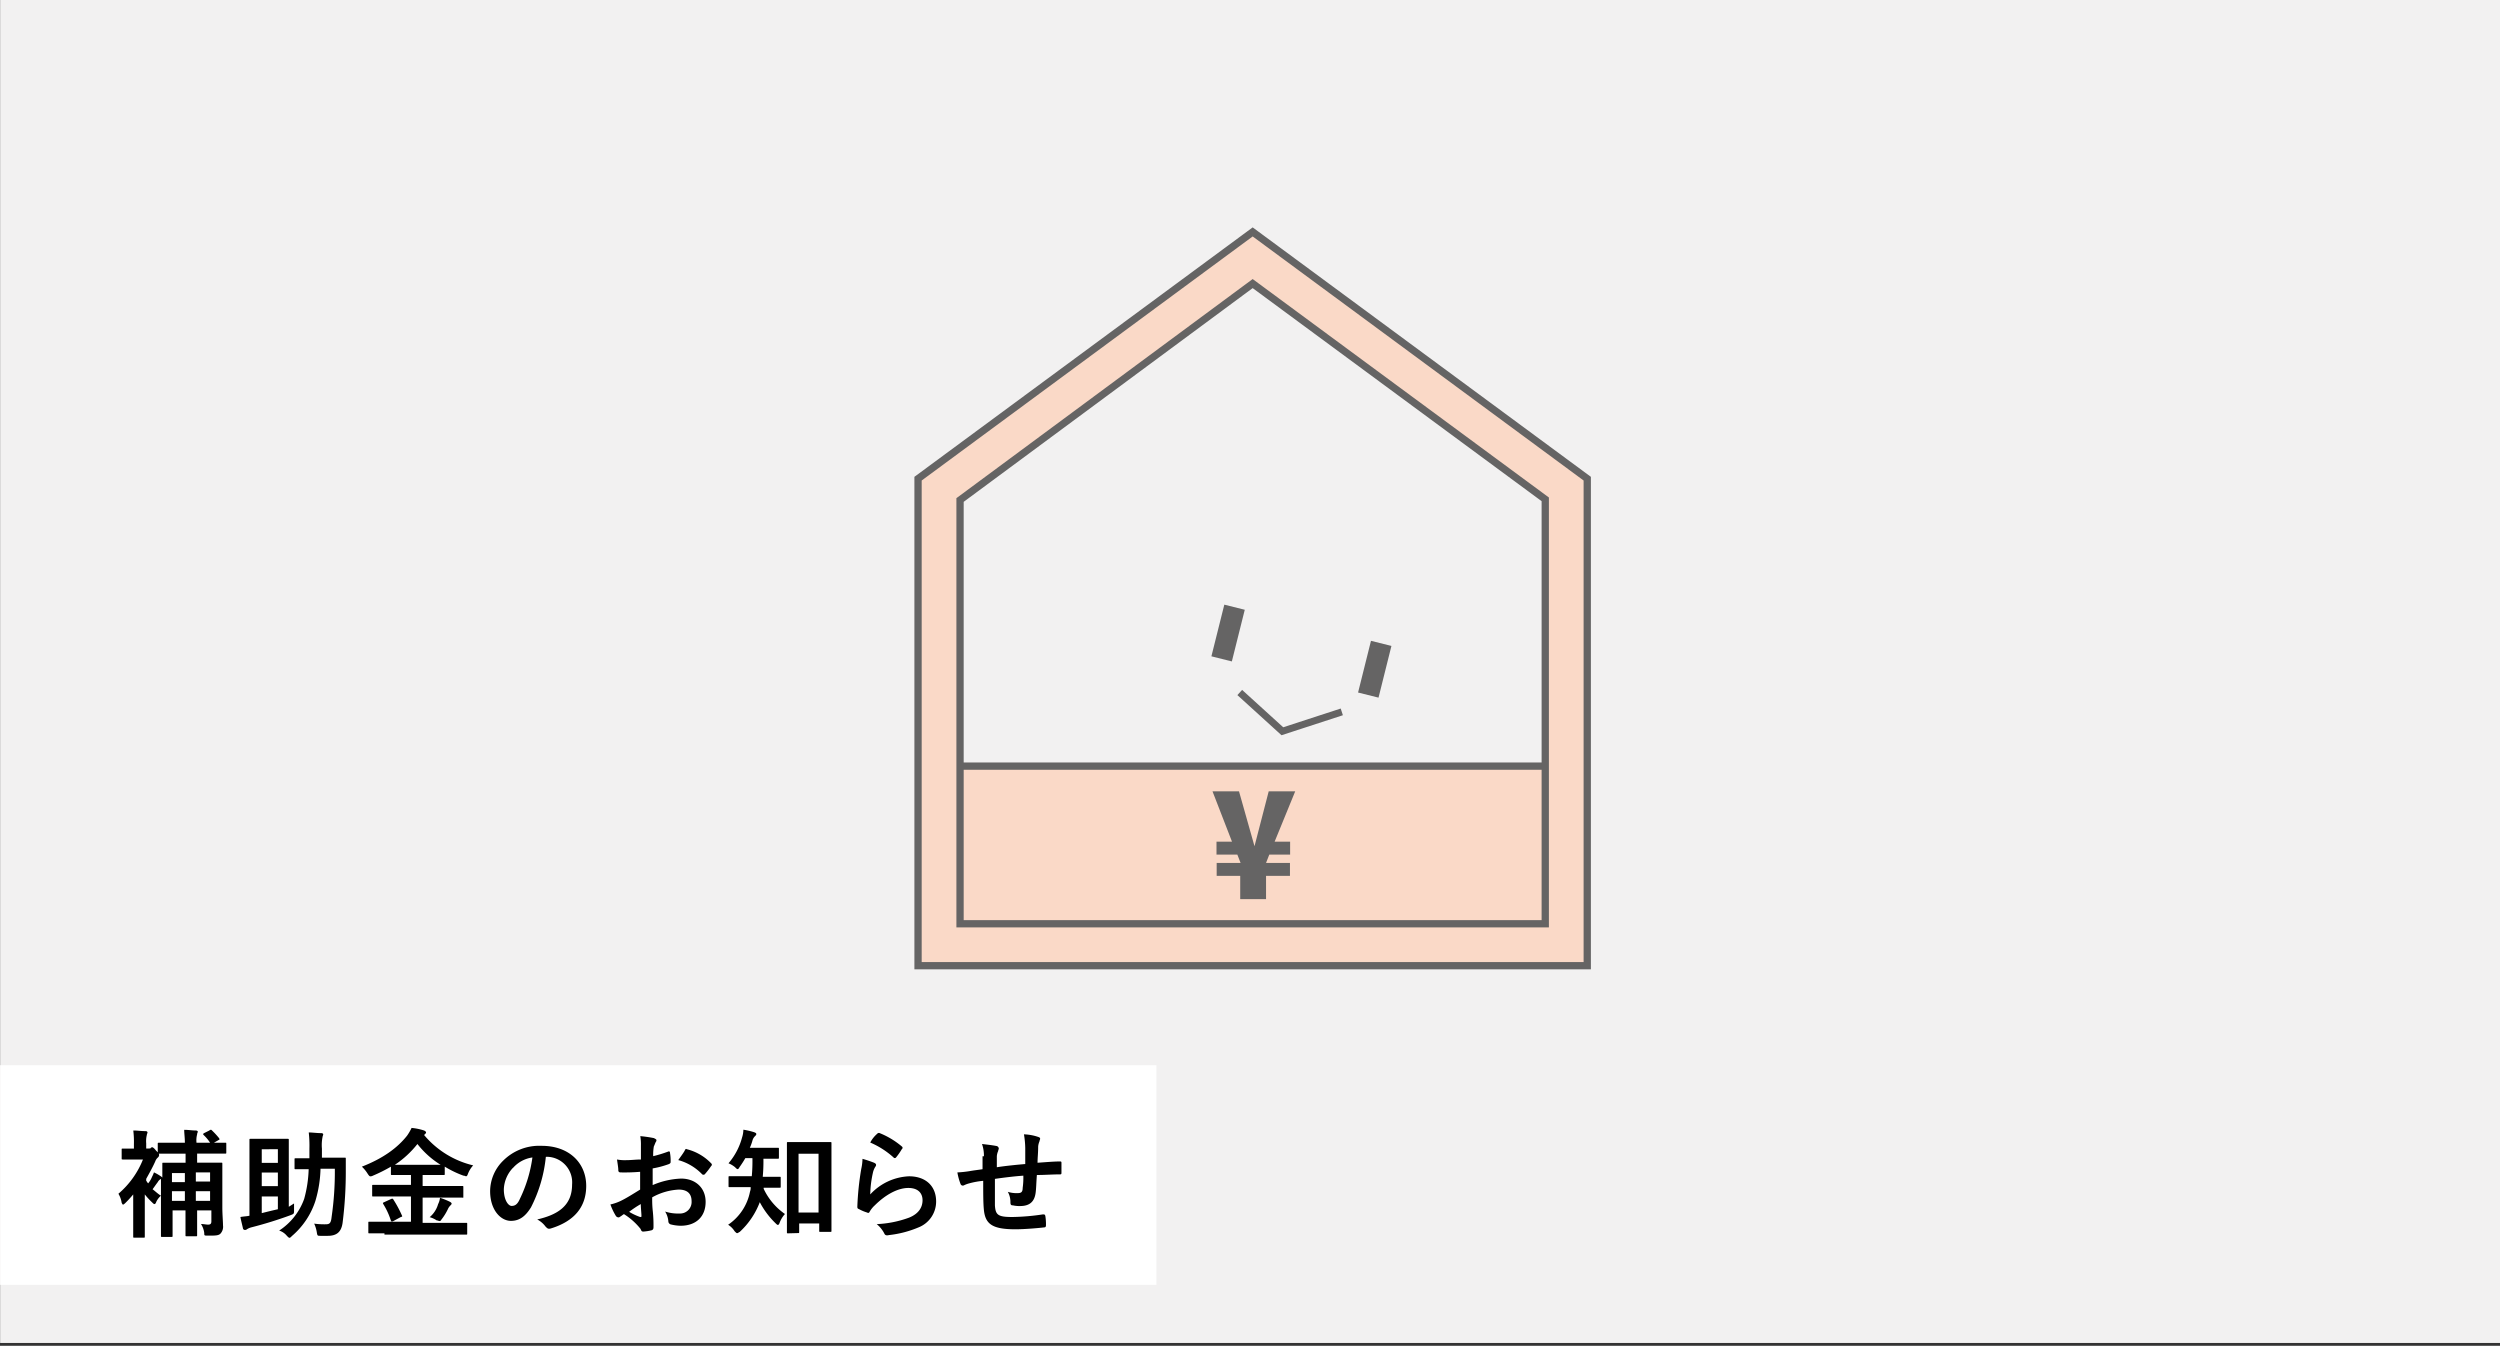 <svg id="レイヤー_1" data-name="レイヤー 1" xmlns="http://www.w3.org/2000/svg" viewBox="0 0 600 323"><rect x="0" y="0" width="600" height="323" fill="#333333" stroke="none"/><defs><style>.cls-1{fill:#f2f1f1;}.cls-2{fill:#fff;}.cls-3,.cls-6{fill:#fad9c7;}.cls-4{fill:#656464;}.cls-5,.cls-7,.cls-8{fill:none;}.cls-5,.cls-6,.cls-7,.cls-8{stroke:#656464;stroke-miterlimit:10;}.cls-5,.cls-6{stroke-width:1.75px;}.cls-7{stroke-width:5.06px;}.cls-8{stroke-width:1.69px;}</style></defs><rect class="cls-1" x="0.03" y="-0.15" width="599.97" height="322.46"/><rect class="cls-2" x="0.03" y="255.65" width="277.51" height="52.71"/><path d="M38.63,282.93h0a1.87,1.87,0,0,0-.77.78c-.47.62-.78,1.09-1.24,1.71.62.46,1.24,1.08,2,1.55a4.77,4.77,0,0,0-1.08,1.39c-.16.47-.31.62-.47.62s-.31-.15-.62-.46a17.92,17.92,0,0,1-1.7-1.86v10.07c0,.31,0,.31-.31.31H32.28c-.31,0-.31,0-.31-.31V286.66a26.56,26.56,0,0,1-2,2.17,2.34,2.34,0,0,1-.46.31,1.86,1.86,0,0,1-.31-.47,5.94,5.94,0,0,0-.78-2.17,21,21,0,0,0,5.89-8.22h-4.8c-.31,0-.31,0-.31-.31v-2c0-.31,0-.31.31-.31h2.63v-1.09a22.44,22.44,0,0,0-.15-3.25c1.08,0,1.86.15,2.94.15.31,0,.47.16.47.31s-.16.47-.16.62a6.11,6.11,0,0,0-.15,2v1.24h.62c.31,0,.46,0,.46-.16.16,0,.16-.15.31-.15s.47.15.93.77c.47.47.78.78.78,1.09a.83.83,0,0,1-.31.62,2.21,2.21,0,0,0-.62.93c-.62,1.39-1.4,2.79-2.17,4.18v.47c.15.16.31.47.46.62a5.62,5.62,0,0,0,.93-1.55,7.36,7.36,0,0,0,.47-1.09,11.24,11.24,0,0,1,1.86,1.09l.15.15v-3.25c0-.31,0-.31.31-.31h5.27v-2.17H38.17c-.31,0-.31,0-.31-.31v-2c0-.31,0-.31.31-.31h6.2c0-1.24-.16-2.17-.16-3.1,1.09,0,1.86.16,2.79.16.31,0,.47.15.47.31s-.16.31-.16.62a5.52,5.52,0,0,0-.15,2h3.26a10.17,10.17,0,0,0-1.56-1.86c-.15-.15-.15-.31.16-.46l1.24-.62a.48.48,0,0,1,.31-.16c.16,0,.16,0,.31.16a19.65,19.65,0,0,1,1.71,1.86c.15.31.15.31-.16.46l-1.08.62H54c.31,0,.31,0,.31.31v2c0,.31,0,.31-.31.31H47.31v2.17h5.74c.31,0,.31,0,.31.31v10.39c0,1.7.16,3.41.16,4.34a2.43,2.43,0,0,1-.62,2c-.47.47-1.24.47-2.95.47-.93,0-.93,0-.93-.62a5.19,5.19,0,0,0-.78-2.17c.62,0,1.24.15,1.71.15s.78-.15.78-.77v-2.64H47.31v5.89c0,.31,0,.31-.31.31H44.83c-.31,0-.31,0-.31-.31v-5.89h-3.1v6.05c0,.31,0,.31-.31.31H38.94c-.31,0-.31,0-.31-.31V282.93Zm5.74.78v-2.17h-3.1v2.17Zm0,4.5v-2.33h-3.1v2.33ZM47,281.38v2.18h3.42v-2.18Zm3.42,6.83v-2.33H47v2.33Z"/><path d="M70.57,288.83v1.55c0,.93,0,.93-.78,1.24a95.1,95.1,0,0,1-9.45,2.94,3.73,3.73,0,0,0-1.09.47.57.57,0,0,1-.46.15c-.16,0-.31,0-.47-.31-.15-.77-.46-1.86-.62-2.79.78-.15,1.55-.15,2.17-.31V273.63c0-.31,0-.31.31-.31H69c.31,0,.31,0,.31.31v16Zm-7.75-13v3.26h3.87V275.8Zm3.87,8.84v-3.26H62.82v3.26Zm0,2.48H62.82v4c1.24-.31,2.48-.62,3.87-.93Zm10.24-6.82a29.62,29.62,0,0,1-1.24,7.91,18.65,18.65,0,0,1-5.59,8.37c-.31.31-.46.46-.62.46s-.31-.15-.62-.46A3.9,3.9,0,0,0,67,295.34a15.17,15.17,0,0,0,6-7.6,29.76,29.76,0,0,0,1.08-7.13H71c-.31,0-.31,0-.31-.31v-2c0-.31,0-.31.31-.31h3.26v-2.32a27.86,27.86,0,0,0-.16-3.88c.94,0,1.87.16,3,.16.31,0,.47.15.47.31s-.16.46-.16.62a10,10,0,0,0-.15,2.79v2.17h5.42c.31,0,.31,0,.31.31v2.63a97.24,97.24,0,0,1-.77,12.72c-.31,2.17-1.4,3.1-3.57,3.1h-1.7c-.78,0-.78,0-.93-.93a7.84,7.84,0,0,0-.62-2,17.22,17.22,0,0,0,2.79.16c.93,0,1.24-.31,1.39-1.71a75.29,75.29,0,0,0,.78-11.63H76.93Z"/><path d="M92.27,296H88.71c-.31,0-.31,0-.31-.31v-2.17c0-.31,0-.31.31-.31h9.92v-6.05h-9c-.31,0-.31,0-.31-.31v-2.17c0-.31,0-.31.31-.31h9V282h-4.5c-.31,0-.31,0-.31-.31V280a38.18,38.18,0,0,1-4.34,2.17,1.19,1.19,0,0,1-.62.15c-.15,0-.31-.15-.62-.62a8.17,8.17,0,0,0-1.39-1.7c5.11-2,8.52-4.5,10.85-7.44a12.38,12.38,0,0,0,1.08-1.86,13.6,13.6,0,0,1,3,.62c.31.15.47.31.47.46s0,.16-.31.47l-.16.15a22,22,0,0,0,11.78,7.29,6.43,6.43,0,0,0-1.24,2c-.15.47-.31.62-.46.62s-.31-.15-.62-.15a24.22,24.22,0,0,1-4.5-2.17v1.7c0,.31,0,.31-.31.31h-5v2.64h9.46c.31,0,.31,0,.31.31v2.17c0,.47,0,.31-.31.31h-9.46v6.05h10.39c.31,0,.31,0,.31.31V296c0,.31,0,.31-.31.31H92.27Zm1.55-8.22c.31-.15.47-.15.62.16a27.57,27.57,0,0,1,2,3.72c.15.31.15.31-.31.46l-1.71.93c-.46.16-.46.16-.62-.15A17.32,17.32,0,0,0,92,289c-.15-.31-.15-.31.16-.46Zm9.31-8.22h2.63a21.21,21.21,0,0,1-5.58-5,23.2,23.2,0,0,1-5.43,5h8.38Zm2,9.46a4.41,4.41,0,0,0,.47-1.55,17.94,17.94,0,0,1,2.32.93c.31.16.47.31.47.47s-.16.31-.31.46a2.91,2.91,0,0,0-.62.93,13.48,13.48,0,0,1-1.55,2.48c-.16.31-.31.31-.47.31s-.31-.15-.62-.15a5.77,5.77,0,0,0-1.7-.78A6.32,6.32,0,0,0,105.14,289Z"/><path d="M131,277.66a34,34,0,0,1-3.56,12.1c-1.24,2-2.64,3.25-4.81,3.25-2.48,0-5-2.63-5-7.13a10.34,10.34,0,0,1,3.1-7.29A12.27,12.27,0,0,1,130,275c6.66,0,10.69,4.18,10.69,9.61,0,5.12-2.94,8.53-8.52,10.23-.62.16-.78,0-1.24-.46a5.84,5.84,0,0,0-2-1.71c4.65-1.08,8.37-3.1,8.37-8.37a6.14,6.14,0,0,0-6.2-6.67Zm-7.91,2.64a7.91,7.91,0,0,0-2.17,5.12c0,2.63,1.09,4,1.86,4s1.4-.31,2-1.71a32.76,32.76,0,0,0,3-9.92A7.65,7.65,0,0,0,123.12,280.3Z"/><path d="M153.67,281.23a43.69,43.69,0,0,1-4.66.15c-.46,0-.62-.15-.62-.62s-.15-1.39-.31-2.48a10,10,0,0,0,2.18.16c1.24,0,2.32-.16,3.56-.16V275a12.17,12.17,0,0,0-.15-2.33,31.65,31.65,0,0,1,3.25.47c.31.15.62.31.62.46a.59.59,0,0,1-.15.47c-.16.31-.31.77-.47,1.08a11.41,11.41,0,0,0-.15,2.33,30.23,30.23,0,0,0,3.56-1.09c.31-.15.47,0,.47.31a10.62,10.62,0,0,1,.15,2.17c0,.31-.15.31-.31.47a22.28,22.28,0,0,1-4,1.08v4a19,19,0,0,1,6.82-1.56c3.41,0,5.89,2.18,5.89,5.59,0,3.56-2.32,5.73-6,5.73a10.26,10.26,0,0,1-2.33-.31.79.79,0,0,1-.62-.77,5.22,5.22,0,0,0-.77-2.33,9.76,9.76,0,0,0,3.41.47,2.76,2.76,0,0,0,2.94-2.95c0-1.86-1.08-2.79-3.1-2.79a14.53,14.53,0,0,0-6.35,1.86,25.94,25.94,0,0,0,.15,3.41,31.7,31.7,0,0,1,.16,3.57c0,.46,0,.77-.47.93a11.11,11.11,0,0,1-2,.31c-.31,0-.47-.16-.62-.62a15.76,15.76,0,0,0-4-3.57c-.31.16-.62.47-.93.62a.55.55,0,0,1-.46.16.82.82,0,0,1-.62-.47,13.93,13.93,0,0,1-1.24-2.63,11.29,11.29,0,0,0,2.63-.93c1.25-.62,2.49-1.4,4.5-2.64v-4.34ZM151,290.84a13.63,13.63,0,0,0,2.64,1.24c.15,0,.31,0,.31-.15,0-.78-.16-2-.16-2.95A23.22,23.22,0,0,0,151,290.84Zm13.33-14.73c.16-.31.31-.46.47-.31a12.21,12.21,0,0,1,5.89,3.41c.15.16.15.16.15.31s0,.16-.15.31a18.17,18.17,0,0,1-1.55,2,.48.48,0,0,1-.62,0,12.54,12.54,0,0,0-5.74-3.41C163.43,277.51,163.9,276.89,164.36,276.11Z"/><path d="M183.28,285v.31a15.21,15.21,0,0,0,5.11,6.05,6.43,6.43,0,0,0-1.24,2c-.15.47-.31.62-.46.62s-.31-.15-.62-.46a19.77,19.77,0,0,1-3.72-5,18.7,18.7,0,0,1-4.81,7.13c-.31.15-.46.31-.62.31s-.31-.16-.62-.47a4.88,4.88,0,0,0-1.55-1.55A12.48,12.48,0,0,0,180,286a2.58,2.58,0,0,0,.16-1.09h-5c-.31,0-.31,0-.31-.31v-2c0-.31,0-.31.31-.31h5.27a39.06,39.06,0,0,0,.15-4.34h-1.7a25.61,25.61,0,0,1-1.4,2.17c-.15.31-.31.47-.46.47s-.31-.16-.62-.47a6,6,0,0,0-1.56-.93,15.76,15.76,0,0,0,3.26-6.2,6.45,6.45,0,0,0,.31-1.86,16.81,16.81,0,0,1,2.64.62c.31.16.46.16.46.47,0,.15-.15.31-.31.46a2.3,2.3,0,0,0-.62,1.09,11.37,11.37,0,0,1-.62,1.7h6.67c.31,0,.31,0,.31.31v2c0,.31,0,.31-.31.31h-3.41a39.44,39.44,0,0,1-.16,4.34h4c.31,0,.31,0,.31.31v2c0,.31,0,.31-.31.31h-3.87Zm5.89,11c-.31,0-.31,0-.31-.31V274.41c0-.31,0-.31.31-.31h10.07c.31,0,.31,0,.31.31v20.93c0,.31,0,.31-.31.31h-2.32c-.31,0-.31,0-.31-.31v-1.71H191.8v2c0,.31,0,.31-.31.31Zm2.48-5h4.8V276.89h-4.8Z"/><path d="M209.79,279.06c.31.15.46.31.46.46a.59.59,0,0,1-.15.47,4.5,4.5,0,0,0-.62,1.55,25.63,25.63,0,0,0-.62,5.12,13.41,13.41,0,0,1,9.3-4.35c4,0,6.51,2.33,6.51,6.05a6.66,6.66,0,0,1-4.19,6.2,25.3,25.3,0,0,1-7.13,1.86c-.62.16-.93,0-1.08-.31a7,7,0,0,0-1.86-2.32,25.66,25.66,0,0,0,7.75-1.55c2.32-.93,3.25-2.48,3.25-4.19,0-1.55-.93-2.94-3.41-2.94s-5.42,1.55-8.06,4.18a6.27,6.27,0,0,0-1.24,1.55c-.15.31-.31.31-.62.16a9.82,9.82,0,0,1-1.86-.78c-.31-.15-.46-.15-.46-.62a68.31,68.31,0,0,1,.93-9,12.45,12.45,0,0,0,.31-2.48A29.26,29.26,0,0,1,209.79,279.06Zm.77-7a.59.59,0,0,1,.47-.15,19.39,19.39,0,0,1,5.42,3.25c.16.16.16.16.16.31s0,.16-.16.31a16.23,16.23,0,0,1-1.39,2c-.16.15-.16.15-.31.15s-.16,0-.31-.15a20.15,20.15,0,0,0-5.58-3.57A7.06,7.06,0,0,1,210.56,272.08Z"/><path d="M236.14,277.51a8.42,8.42,0,0,0-.46-2.95c1.39.16,2.63.31,3.41.47a.67.67,0,0,1,.62.62c0,.15-.16.46-.16.62a3.71,3.71,0,0,0-.31,1.24v2.63c1.86-.31,5-.62,6.82-.77v-3.88a22.34,22.34,0,0,0-.31-3.25,11.9,11.9,0,0,1,3.41.62c.47.15.47.31.47.46s-.16.47-.16.62a3.83,3.83,0,0,0-.31,1.24c0,1.55-.15,2.64-.15,3.88,2.33-.16,3.88-.31,5.43-.31.15,0,.31,0,.31.31v2.32c0,.31,0,.47-.31.47-1.86,0-3.72.15-5.59.15-.15,1.87-.15,3.26-.31,4.35-.31,2.17-1.55,3.1-3.72,3.1a6.72,6.72,0,0,1-1.7-.16c-.47,0-.62-.15-.62-.77a5,5,0,0,0-.62-2.48,6.83,6.83,0,0,0,2.32.31c.78,0,1.24-.16,1.24-1.24a17.34,17.34,0,0,0,.16-2.95c-2.17.15-4.65.46-6.82.77v6.36c.15,2.33.77,2.79,4.18,2.79a53.26,53.26,0,0,0,7.29-.62c.47,0,.47,0,.62.31a12.17,12.17,0,0,1,.16,2.33c0,.31-.16.46-.31.46-1.25.16-4.81.47-7,.47-5.58,0-7.29-1.24-7.6-4.81-.15-1.55-.15-3.87-.15-6.82a19.51,19.51,0,0,0-3.41.62,6.67,6.67,0,0,0-1.24.47.58.58,0,0,1-.78-.31,14.51,14.51,0,0,1-.77-2.8,25.91,25.91,0,0,0,2.94-.31c.78-.15,2.17-.31,3.1-.46v-3.1Z"/><rect class="cls-3" x="230.41" y="183.87" width="140.46" height="37.83"/><path class="cls-4" d="M305.91,202h3.72v3.1h-5l-.78,2h5.74v3.11h-5.74v5.58h-6.2v-5.58H292v-3.11h5.74l-.78-2h-5V202h3.72L291,189.92h6.36l3.72,13.17,3.41-13.17h6.36Z"/><line class="cls-5" x1="370.86" y1="183.87" x2="230.41" y2="183.87"/><path class="cls-6" d="M300.64,55.66l-80.31,59.22V231.77H380.94V114.88Zm70.22,114.26V221.7H230.41V120l70.23-51.94,70.22,51.78Z"/><line class="cls-7" x1="296.29" y1="145.73" x2="293.19" y2="158.13"/><line class="cls-7" x1="331.49" y1="154.41" x2="328.39" y2="166.82"/><polyline class="cls-8" points="297.54 166.2 307.77 175.5 322.03 170.85"/></svg>